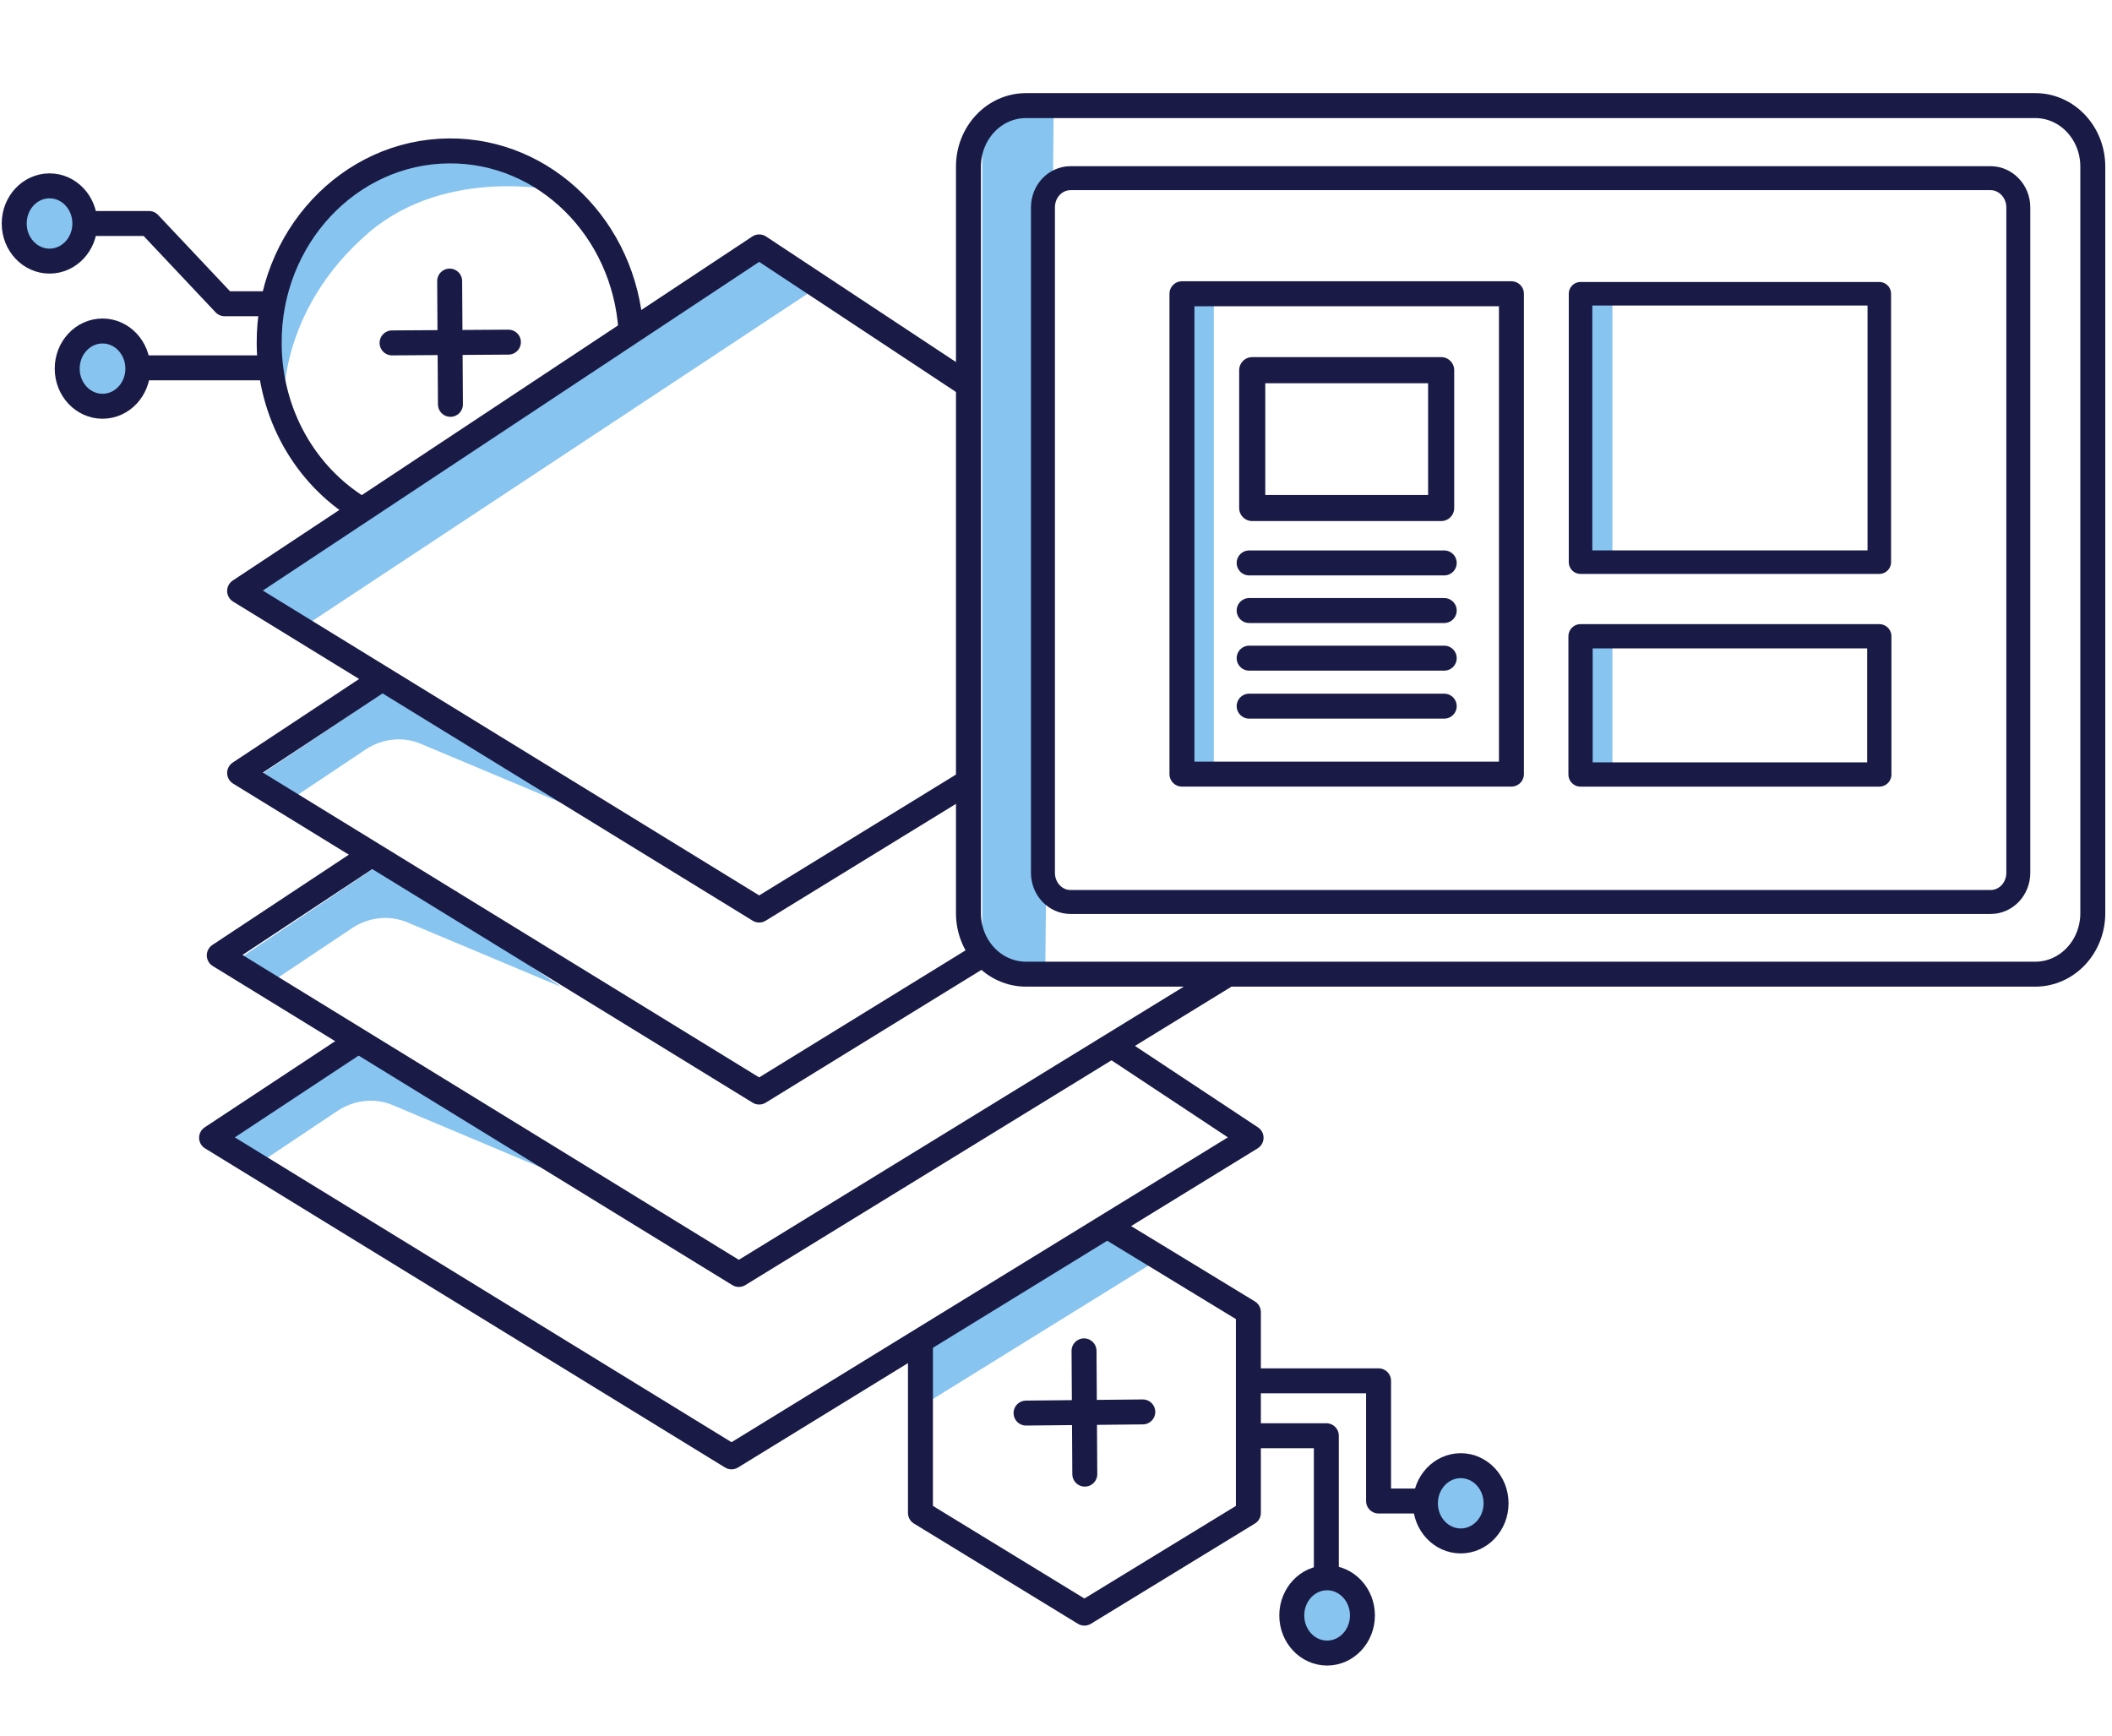 <?xml version="1.0" encoding="utf-8"?>
<!-- Generator: Adobe Illustrator 27.6.1, SVG Export Plug-In . SVG Version: 6.00 Build 0)  -->
<svg version="1.1" id="Layer_1" xmlns="http://www.w3.org/2000/svg" xmlns:xlink="http://www.w3.org/1999/xlink" x="0px" y="0px"
	 viewBox="0 0 550 452" style="enable-background:new 0 0 550 452;" xml:space="preserve">
<style type="text/css">
	.st0{fill:#87C4F0;}
	.st1{fill:none;stroke:#191B46;stroke-width:6.5;stroke-linecap:round;stroke-linejoin:round;}
	.st2{fill:#87C4F0;stroke:#191B46;stroke-width:6.5;stroke-linecap:round;stroke-linejoin:round;}
	.st3{fill:none;stroke:#191B46;stroke-width:6.24;stroke-linecap:round;stroke-linejoin:round;}
	.st4{fill:none;stroke:#191B46;stroke-width:6.13;stroke-linecap:round;stroke-linejoin:round;}
	.st5{fill:none;stroke:#191B46;stroke-width:6.32;stroke-linecap:round;stroke-linejoin:round;}
	.st6{fill:none;stroke:#191B46;stroke-width:6.8;stroke-linecap:round;stroke-linejoin:round;}
</style>
<g id="Ebene_3">
	<polygon class="st0" points="238,367.4 299.2,329.5 285.5,318.2 237.2,348.5 	"/>
	<path class="st0" d="M73.9,106.3c-1.5-4.8-2.3-9.9-2.3-15.2c-0.2-27.6,20.8-50.1,46.8-50.3c10.2-0.1,19.6,3.3,27.4,9
		c0,0-29.1-6.8-49.7,10.7C71.9,81.3,73.9,106.3,73.9,106.3z"/>
	<path class="st0" d="M260.9,28.9l13.5-0.6l-2.2,225.3l-4.9,0.6c-6.3,0-11.5-5.5-11.5-12.2V41.5C255.7,34.8,254.6,28.9,260.9,28.9z"
		/>
	<rect x="309.7" y="77.4" class="st0" width="6.4" height="123.1"/>
	<rect x="413.5" y="167.6" class="st0" width="6.4" height="32.8"/>
	<rect x="413.5" y="76" class="st0" width="6.4" height="71.9"/>
	<path class="st0" d="M146.1,257l-41.7-28.6l-0.5,0.4l-5.6-3.3l-35.6,23.9l7,7l22-14.7c4.4-2.9,9.8-3.5,14.6-1.4L146.1,257
		L146.1,257z"/>
	<path class="st0" d="M149.6,210.5l-41.7-28.6l-0.5,0.4l-5.6-3.3l-35.6,23.9l7,7l22-14.7c4.4-2.9,9.8-3.5,14.6-1.4L149.6,210.5
		L149.6,210.5z"/>
	<path class="st0" d="M143.1,305l-41.7-28.6l-0.3,0.3l-6.3-3.8l-35.6,23.9l7,7l21.7-14.5c4.4-2.9,9.8-3.5,14.6-1.4L143.1,305
		L143.1,305z"/>
	<polygon class="st0" points="80,162.6 210.9,76.1 196.6,66.7 64.9,154.2 	"/>
</g>
<g id="Outlines">
	<polyline class="st1" points="239.7,349.8 239.7,394 282.4,420.1 325.1,394 325.1,341.7 288.8,319.6 	"/>
	<line class="st1" x1="267.2" y1="368" x2="297.6" y2="367.7"/>
	<line class="st1" x1="282.3" y1="351.8" x2="282.5" y2="383.9"/>
	<polyline class="st1" points="326.3,373.9 345.4,373.9 345.4,410.1 	"/>
	<polyline class="st1" points="326.1,359.6 359,359.6 359,390.9 370.4,390.9 	"/>
	<ellipse class="st2" cx="380.4" cy="391.5" rx="9.2" ry="9.8"/>
	<ellipse class="st2" cx="345.6" cy="420.7" rx="9.2" ry="9.8"/>
	<path class="st1" d="M93.6,132.4c-14-8.6-23.4-24.5-23.5-42.9C69.9,62,90.9,39.5,116.9,39.3c25.1-0.2,45.7,20.4,47.4,46.6"/>
	<line class="st1" x1="117.1" y1="73.2" x2="117.3" y2="105.3"/>
	<line class="st1" x1="132.4" y1="89.1" x2="102.1" y2="89.3"/>
	<ellipse class="st2" cx="12.9" cy="58.2" rx="9.2" ry="9.8"/>
	<polyline class="st1" points="69.7,79.1 58.5,79.1 38.8,58.2 22.5,58.2 	"/>
	<line class="st1" x1="69.7" y1="95.8" x2="37.2" y2="95.8"/>
	<ellipse class="st2" cx="26.7" cy="96" rx="9.2" ry="9.8"/>
	<polyline class="st1" points="290,272.6 325.8,296.3 190.5,379.4 55.1,296.3 92.5,271.6 	"/>
	<polyline class="st1" points="318.8,254.3 192.4,331.9 57.1,248.8 96.1,223 	"/>
	<polyline class="st1" points="255.2,249 197.7,284.4 62.4,201.3 99,177.1 	"/>
	<polyline class="st1" points="252.1,203.6 197.7,237 62.4,153.9 197.7,64.3 251.7,100 	"/>
	<path class="st1" d="M545,43.4v194.4c0,8.8-6.7,15.9-15,15.9H267.2c-8.3,0-15-7.1-15-15.9V43.4c0-8.8,6.7-15.9,15-15.9H530
		C538.3,27.5,545,34.6,545,43.4z"/>
	<path class="st3" d="M525.6,54v173.3c0,4.2-3.2,7.6-7.2,7.6H278.8c-4,0-7.2-3.4-7.2-7.6V54c0-4.2,3.2-7.6,7.2-7.6h239.6
		C522.3,46.4,525.6,49.8,525.6,54z"/>
	<rect x="411.6" y="76.5" class="st4" width="77.8" height="69.9"/>
	<rect x="411.6" y="165.7" class="st5" width="77.8" height="36"/>
	<rect x="307.8" y="76.5" class="st1" width="85.8" height="125.1"/>
	<line class="st1" x1="325.3" y1="146.6" x2="376.1" y2="146.6"/>
	<line class="st1" x1="325.3" y1="159" x2="376.1" y2="159"/>
	<line class="st1" x1="325.3" y1="171.4" x2="376.1" y2="171.4"/>
	<line class="st1" x1="325.3" y1="183.9" x2="376.1" y2="183.9"/>
	<rect x="326.1" y="96.4" class="st6" width="49.2" height="35.9"/>
</g>
</svg>
